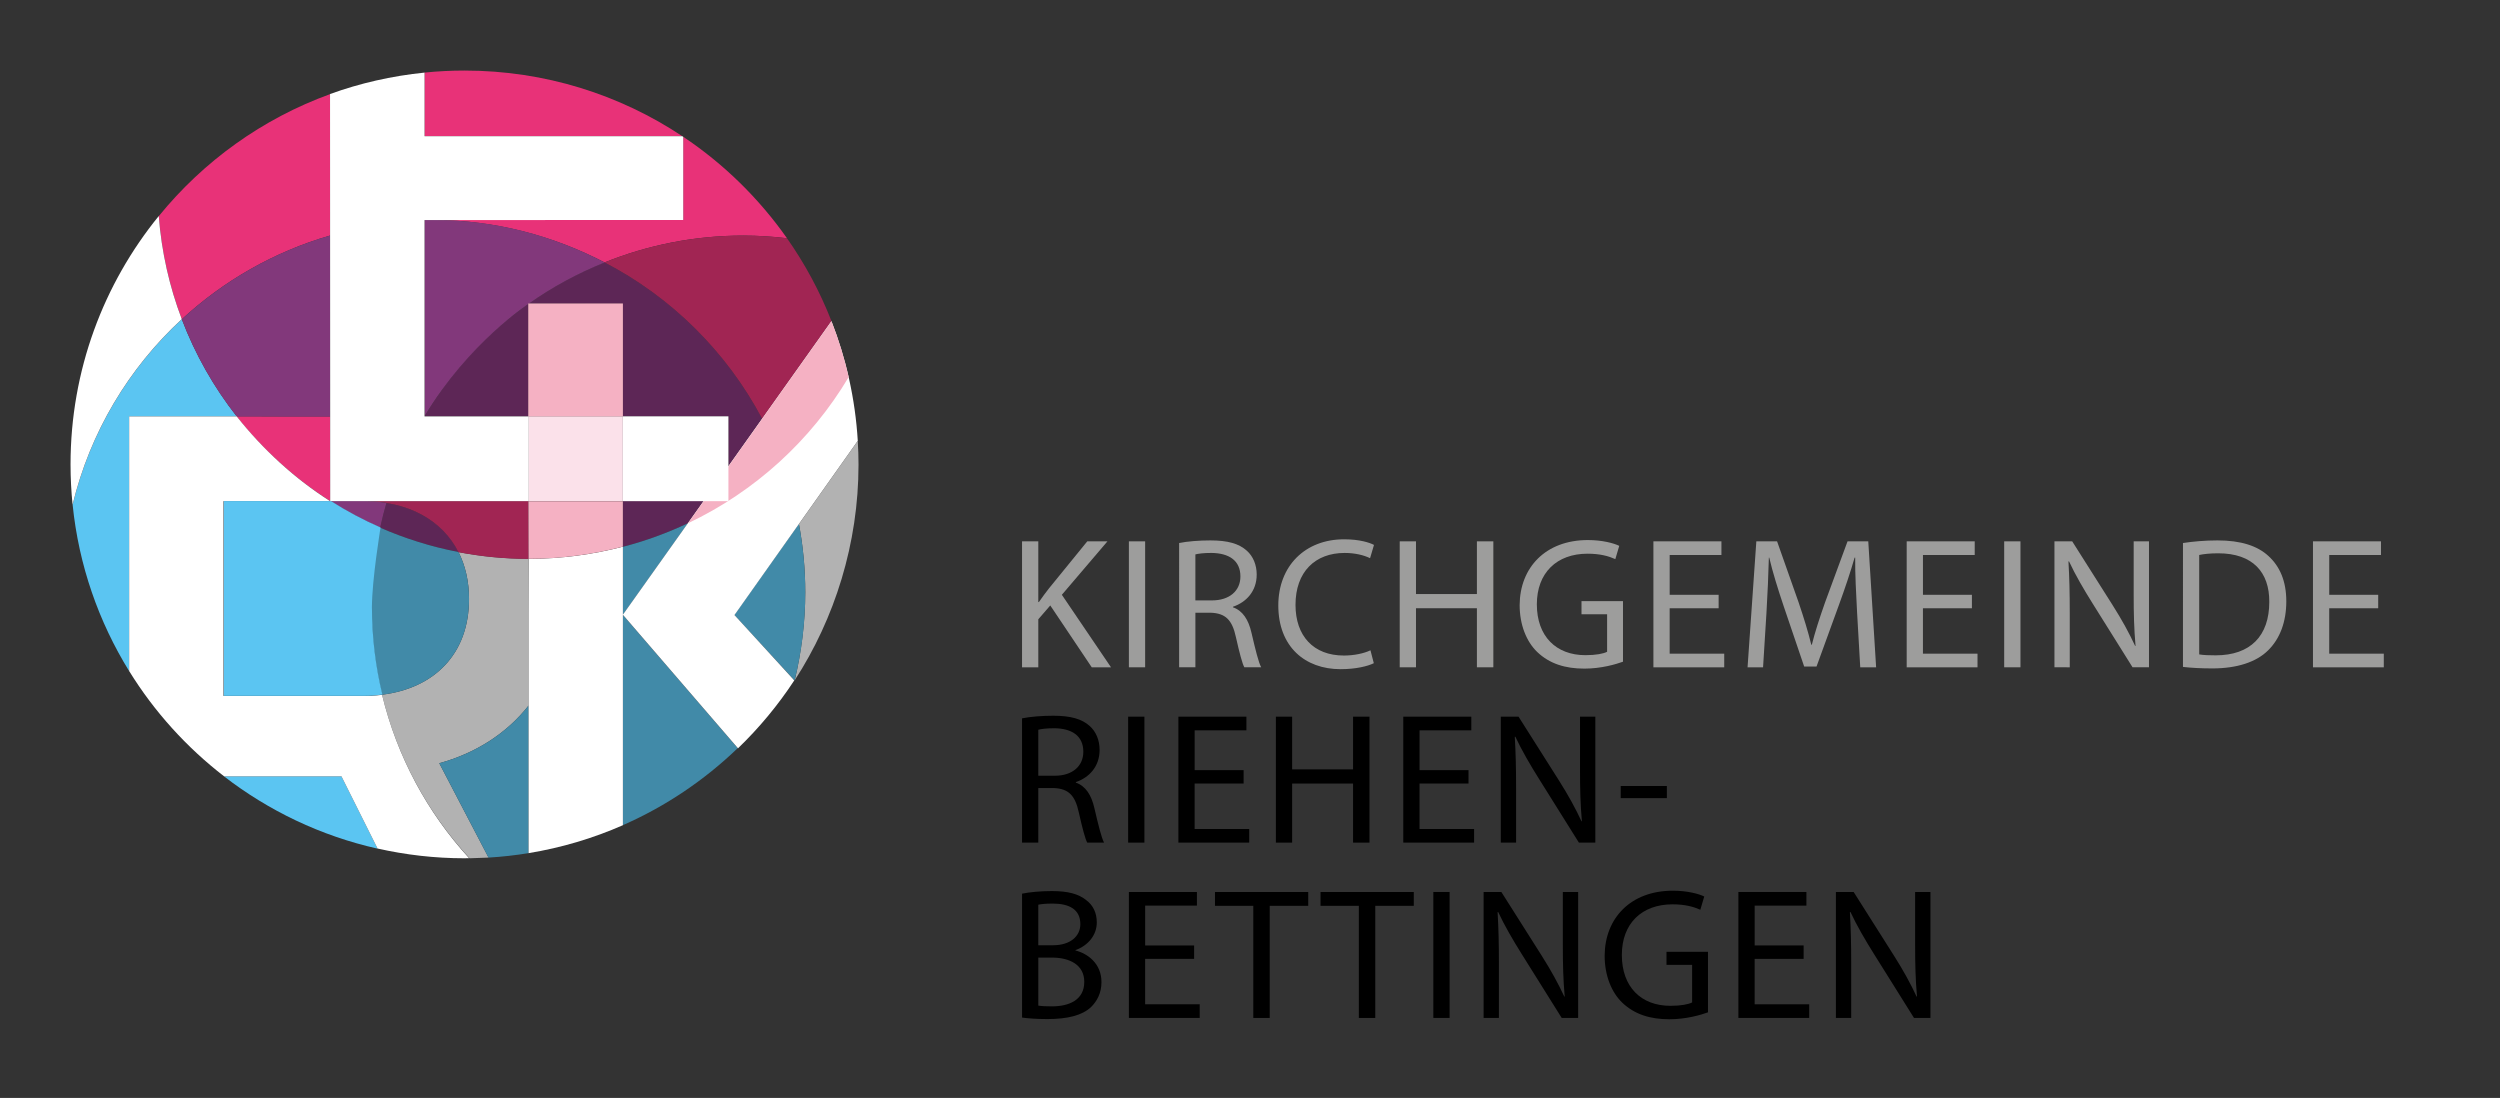 <?xml version="1.0" encoding="utf-8"?>
<!-- Generator: Adobe Illustrator 16.0.3, SVG Export Plug-In . SVG Version: 6.00 Build 0)  -->
<!DOCTYPE svg PUBLIC "-//W3C//DTD SVG 1.1//EN" "http://www.w3.org/Graphics/SVG/1.1/DTD/svg11.dtd">
<svg version="1.1" xmlns="http://www.w3.org/2000/svg" xmlns:xlink="http://www.w3.org/1999/xlink" x="0px" y="0px"
	 width="201.061px" height="88.299px" viewBox="0 0 201.061 88.299" enable-background="new 0 0 201.061 88.299"
	 xml:space="preserve">
<rect x="0" y="0" width="201.061" height="88.299" fill="#333333" stroke="none"/>
<g id="Text" display="none">
	<g display="inline">
		<g>
			<g>
				<path fill="#9D9D9C" d="M82.701,53.992V43.161h6.723v1.034h-5.568v3.819h4.748v1.034h-4.748v3.91h5.568v1.035H82.701z"/>
				<path fill="#9D9D9C" d="M96.41,53.992h-0.943l-3.561-10.832h1.217l2.814,8.763l2.814-8.763h1.217L96.41,53.992z"/>
				<path fill="#9D9D9C" d="M108.658,53.992l-0.867-2.449h-4.73l-0.867,2.449h-1.232l3.984-10.832h0.975l3.971,10.832H108.658z
					 M105.447,44.819l-2.037,5.72h4.047L105.447,44.819z"/>
				<path fill="#9D9D9C" d="M120.072,53.992l-5.752-8.687v8.687h-1.154V43.161h1.094l5.752,8.656v-8.656h1.156v10.832H120.072z"/>
				<path fill="#9D9D9C" d="M131.789,52.836c-0.762,0.822-1.781,1.248-2.891,1.248c-1.066,0-2.039-0.396-2.77-1.126
					c-1.02-1.019-1.02-2.084-1.02-4.381c0-2.297,0-3.362,1.02-4.381c0.73-0.73,1.689-1.125,2.77-1.125
					c2.068,0,3.469,1.339,3.787,3.24h-1.156c-0.305-1.369-1.277-2.206-2.631-2.206c-0.715,0-1.4,0.289-1.871,0.776
					c-0.686,0.7-0.762,1.43-0.762,3.697c0,2.267,0.076,3.012,0.762,3.712c0.471,0.486,1.156,0.76,1.871,0.76
					c0.791,0,1.551-0.319,2.053-0.928c0.441-0.533,0.609-1.126,0.609-1.962v-0.822h-2.662v-1.019h3.818v1.719
					C132.716,51.284,132.457,52.121,131.789,52.836z"/>
				<path fill="#9D9D9C" d="M136.628,53.992V43.161h6.725v1.034h-5.568v3.819h4.746v1.034h-4.746v3.91h5.568v1.035H136.628z"/>
				<path fill="#9D9D9C" d="M146.976,53.992V43.161h1.154v9.797h5.539v1.035H146.976z"/>
				<path fill="#9D9D9C" d="M156.457,53.992V43.161h1.156v10.832H156.457z"/>
				<path fill="#9D9D9C" d="M164.9,54.083c-1.627,0-2.691-0.411-3.711-1.43l0.791-0.791c0.896,0.897,1.734,1.187,2.951,1.187
					c1.582,0,2.557-0.745,2.557-2.008c0-0.563-0.168-1.05-0.518-1.354s-0.625-0.396-1.416-0.518l-1.262-0.198
					c-0.852-0.137-1.521-0.411-1.994-0.821c-0.547-0.487-0.82-1.156-0.82-2.023c0-1.841,1.324-3.058,3.469-3.058
					c1.385,0,2.297,0.35,3.225,1.187l-0.746,0.746c-0.668-0.609-1.383-0.928-2.525-0.928c-1.445,0-2.281,0.806-2.281,2.008
					c0,0.532,0.152,0.958,0.486,1.248c0.336,0.289,0.898,0.502,1.461,0.593l1.188,0.183c1.018,0.152,1.521,0.365,1.977,0.76
					c0.594,0.502,0.914,1.248,0.914,2.145C168.644,52.912,167.152,54.083,164.9,54.083z"/>
				<path fill="#9D9D9C" d="M175.81,54.083c-1.064,0-2.039-0.396-2.768-1.126c-1.02-1.019-1.02-2.084-1.02-4.381
					c0-2.297,0-3.362,1.02-4.381c0.729-0.73,1.703-1.125,2.768-1.125c1.947,0,3.393,1.187,3.758,3.225h-1.186
					c-0.289-1.324-1.219-2.191-2.572-2.191c-0.715,0-1.398,0.274-1.871,0.761c-0.684,0.7-0.76,1.445-0.76,3.712
					c0,2.267,0.076,3.012,0.76,3.712c0.473,0.486,1.156,0.76,1.871,0.76c1.354,0,2.313-0.867,2.602-2.19h1.156
					C179.218,52.897,177.742,54.083,175.81,54.083z"/>
				<path fill="#9D9D9C" d="M189.642,53.992v-4.944H184.5v4.944h-1.154V43.161h1.154v4.853h5.143v-4.853h1.156v10.832H189.642z"/>
				<path d="M88.921,67.724l-2.465-4.807h-2.602v4.807h-1.154V56.893h4.152c1.887,0,3.209,1.141,3.209,3.012
					c0,1.582-0.957,2.617-2.357,2.906l2.57,4.914H88.921z M86.746,57.927h-2.891v3.971h2.891c1.264,0,2.16-0.654,2.16-1.978
					C88.906,58.596,88.009,57.927,86.746,57.927z"/>
				<path d="M93.9,67.724V56.893h6.725v1.034h-5.568v3.819h4.746v1.034h-4.746v3.91h5.568v1.035H93.9z"/>
				<path d="M105.554,57.927v3.986h4.748v1.035h-4.748v4.777H104.4V56.893h6.723v1.034H105.554z"/>
				<path d="M120.285,66.689c-0.73,0.73-1.689,1.126-2.77,1.126s-2.039-0.396-2.768-1.126c-1.02-1.019-1.02-2.084-1.02-4.381
					c0-2.297,0-3.362,1.02-4.381c0.729-0.73,1.688-1.125,2.768-1.125s2.039,0.396,2.77,1.125c1.02,1.02,1.02,2.084,1.02,4.381
					C121.304,64.605,121.304,65.67,120.285,66.689z M119.386,58.611c-0.471-0.487-1.156-0.776-1.871-0.776s-1.398,0.289-1.871,0.776
					c-0.684,0.7-0.76,1.43-0.76,3.697c0,2.267,0.076,2.997,0.76,3.697c0.473,0.487,1.156,0.776,1.871,0.776s1.4-0.289,1.871-0.776
					c0.686-0.7,0.762-1.43,0.762-3.697C120.148,60.042,120.072,59.312,119.386,58.611z"/>
				<path d="M131.468,67.724l-2.465-4.807h-2.602v4.807h-1.154V56.893h4.152c1.887,0,3.209,1.141,3.209,3.012
					c0,1.582-0.957,2.617-2.357,2.906l2.57,4.914H131.468z M129.292,57.927h-2.891v3.971h2.891c1.264,0,2.16-0.654,2.16-1.978
					C131.453,58.596,130.556,57.927,129.292,57.927z"/>
				<path d="M144.722,67.724v-8.23l-2.967,6.526h-0.988l-3.014-6.526v8.23h-1.154V56.893h1.154l3.531,7.683l3.438-7.683h1.156
					v10.832H144.722z"/>
				<path d="M150.384,67.724V56.893h1.156v10.832H150.384z"/>
				<path d="M156.046,67.724V56.893h6.723v1.034h-5.568v3.819h4.748v1.034h-4.748v3.91h5.568v1.035H156.046z"/>
				<path d="M172.767,67.724l-2.465-4.807h-2.602v4.807h-1.156V56.893h4.152c1.887,0,3.211,1.141,3.211,3.012
					c0,1.582-0.959,2.617-2.357,2.906l2.57,4.914H172.767z M170.591,57.927h-2.891v3.971h2.891c1.262,0,2.16-0.654,2.16-1.978
					C172.751,58.596,171.853,57.927,170.591,57.927z"/>
				<path d="M180.771,57.927v9.797h-1.156v-9.797h-3.133v-1.034h7.424v1.034H180.771z"/>
				<path d="M186.998,67.724V56.893h6.723v1.034h-5.568v3.819h4.748v1.034h-4.748v3.91h5.568v1.035H186.998z"/>
				<path fill="#9D9D9C" d="M89.439,81.456l-3.301-5.766l-2.283,2.738v3.027h-1.154V70.624h1.154v6.223l5.051-6.223h1.416
					l-3.408,4.184l3.895,6.648H89.439z"/>
				<path fill="#9D9D9C" d="M93.96,81.456V70.624h1.154v10.832H93.96z"/>
				<path fill="#9D9D9C" d="M105.843,81.456l-2.465-4.808h-2.602v4.808h-1.156V70.624h4.152c1.887,0,3.211,1.142,3.211,3.013
					c0,1.582-0.959,2.616-2.357,2.905l2.57,4.914H105.843z M103.667,71.659h-2.891v3.971h2.891c1.262,0,2.16-0.654,2.16-1.979
					C105.828,72.328,104.929,71.659,103.667,71.659z"/>
				<path fill="#9D9D9C" d="M114.349,81.546c-1.064,0-2.039-0.396-2.768-1.125c-1.02-1.02-1.02-2.085-1.02-4.382s0-3.362,1.02-4.381
					c0.729-0.73,1.703-1.126,2.768-1.126c1.947,0,3.393,1.187,3.758,3.225h-1.186c-0.289-1.323-1.219-2.19-2.572-2.19
					c-0.715,0-1.398,0.274-1.871,0.761c-0.684,0.7-0.76,1.445-0.76,3.712s0.076,3.013,0.76,3.712
					c0.473,0.487,1.156,0.761,1.871,0.761c1.354,0,2.313-0.867,2.602-2.19h1.156C117.757,80.36,116.281,81.546,114.349,81.546z"/>
				<path fill="#9D9D9C" d="M128.333,81.456v-4.944h-5.143v4.944h-1.154V70.624h1.154v4.854h5.143v-4.854h1.156v10.832H128.333z"/>
				<path fill="#9D9D9C" d="M133.996,81.456V70.624h6.725v1.035h-5.568v3.818h4.746v1.034h-4.746v3.91h5.568v1.034H133.996z"/>
				<path fill="#9D9D9C" d="M86.914,95.188h-4.213V84.356h4.076c1.887,0,3.195,1.08,3.195,2.891c0,1.142-0.686,2.039-1.598,2.373
					c1.033,0.381,1.764,1.278,1.764,2.571C90.138,94.154,88.832,95.188,86.914,95.188z M86.685,85.391h-2.83v3.757h2.83
					c1.203,0,2.131-0.593,2.131-1.886S87.888,85.391,86.685,85.391z M86.808,90.183h-2.953v3.971h2.953
					c1.338,0,2.174-0.776,2.174-1.993S88.146,90.183,86.808,90.183z"/>
				<path fill="#9D9D9C" d="M99.939,95.188l-0.867-2.449h-4.73l-0.867,2.449h-1.232l3.984-10.832h0.975l3.971,10.832H99.939z
					 M96.728,86.014l-2.037,5.721h4.047L96.728,86.014z"/>
				<path fill="#9D9D9C" d="M106.773,95.279c-1.629,0-2.693-0.41-3.713-1.43l0.791-0.791c0.898,0.897,1.734,1.187,2.951,1.187
					c1.584,0,2.557-0.745,2.557-2.008c0-0.563-0.168-1.05-0.518-1.354c-0.35-0.304-0.623-0.396-1.414-0.517l-1.264-0.198
					c-0.852-0.137-1.521-0.41-1.992-0.821c-0.547-0.486-0.822-1.156-0.822-2.023c0-1.841,1.324-3.058,3.469-3.058
					c1.385,0,2.297,0.35,3.227,1.187l-0.746,0.745c-0.67-0.608-1.385-0.928-2.525-0.928c-1.445,0-2.281,0.807-2.281,2.008
					c0,0.533,0.15,0.959,0.486,1.248c0.334,0.289,0.896,0.502,1.461,0.593l1.186,0.183c1.02,0.152,1.521,0.365,1.979,0.761
					c0.592,0.502,0.912,1.248,0.912,2.146C110.515,94.108,109.025,95.279,106.773,95.279z"/>
				<path fill="#9D9D9C" d="M114.001,95.188V84.356h6.725v1.035h-5.568v3.818h4.746v1.034h-4.746v3.91h5.568v1.034H114.001z"/>
				<path fill="#9D9D9C" d="M124.197,95.188V84.356h1.154v9.798h5.539v1.034H124.197z"/>
				<path fill="#9D9D9C" d="M130.222,90.158v-1.02h4.168v1.02H130.222z"/>
				<path fill="#9D9D9C" d="M140.66,95.279c-1.627,0-2.691-0.41-3.711-1.43l0.791-0.791c0.896,0.897,1.734,1.187,2.951,1.187
					c1.582,0,2.557-0.745,2.557-2.008c0-0.563-0.168-1.05-0.518-1.354c-0.35-0.304-0.625-0.396-1.416-0.517l-1.262-0.198
					c-0.852-0.137-1.521-0.41-1.994-0.821c-0.547-0.486-0.82-1.156-0.82-2.023c0-1.841,1.324-3.058,3.469-3.058
					c1.385,0,2.297,0.35,3.225,1.187l-0.746,0.745c-0.668-0.608-1.383-0.928-2.525-0.928c-1.445,0-2.281,0.807-2.281,2.008
					c0,0.533,0.152,0.959,0.486,1.248c0.336,0.289,0.898,0.502,1.461,0.593l1.188,0.183c1.018,0.152,1.521,0.365,1.977,0.761
					c0.594,0.502,0.914,1.248,0.914,2.146C144.404,94.108,142.912,95.279,140.66,95.279z"/>
				<path fill="#9D9D9C" d="M150.308,85.391v9.797h-1.156v-9.797h-3.135v-1.035h7.424v1.035H150.308z"/>
				<path fill="#9D9D9C" d="M161.628,95.188l-0.867-2.449h-4.73l-0.867,2.449h-1.232l3.984-10.832h0.975l3.971,10.832H161.628z
					 M158.417,86.014l-2.037,5.721h4.047L158.417,86.014z"/>
				<path fill="#9D9D9C" d="M172.128,94.184c-0.654,0.654-1.613,1.004-2.738,1.004h-3.711V84.356h3.711
					c1.125,0,2.084,0.351,2.738,1.005c1.125,1.125,1.064,2.783,1.064,4.29C173.193,91.157,173.253,93.058,172.128,94.184z
					 M171.322,86.182c-0.563-0.578-1.293-0.791-2.129-0.791h-2.359v8.763h2.359c0.836,0,1.566-0.213,2.129-0.791
					c0.746-0.776,0.715-2.389,0.715-3.712C172.037,88.327,172.068,86.958,171.322,86.182z"/>
				<path fill="#9D9D9C" d="M179.554,85.391v9.797h-1.156v-9.797h-3.133v-1.035h7.424v1.035H179.554z"/>
			</g>
		</g>
	</g>
</g>
<g id="Ebene_3">
	<g>
		<path fill="#9D9D9C" d="M82.197,43.537h1.308v4.885h0.045c0.271-0.391,0.541-0.751,0.797-1.082l3.096-3.803h1.623l-3.667,4.299
			l3.953,5.832h-1.549l-3.336-4.975l-0.962,1.112v3.863h-1.308V43.537z"/>
		<path fill="#9D9D9C" d="M92.097,43.537v10.13H90.79v-10.13H92.097z"/>
		<path fill="#9D9D9C" d="M94.831,43.672c0.661-0.135,1.607-0.21,2.51-0.21c1.397,0,2.3,0.255,2.931,0.826
			c0.511,0.451,0.797,1.143,0.797,1.924c0,1.338-0.842,2.225-1.909,2.585v0.045c0.782,0.271,1.248,0.992,1.488,2.044
			c0.33,1.413,0.571,2.39,0.781,2.781h-1.353c-0.165-0.286-0.391-1.157-0.677-2.42c-0.3-1.397-0.841-1.924-2.028-1.969h-1.232v4.389
			h-1.308V43.672z M96.138,48.287h1.337c1.398,0,2.285-0.767,2.285-1.924c0-1.308-0.947-1.878-2.33-1.894
			c-0.631,0-1.082,0.06-1.292,0.12V48.287z"/>
		<path fill="#9D9D9C" d="M110.488,53.337c-0.481,0.24-1.443,0.481-2.676,0.481c-2.855,0-5.005-1.804-5.005-5.125
			c0-3.171,2.149-5.32,5.291-5.32c1.262,0,2.059,0.271,2.404,0.451l-0.315,1.067c-0.496-0.241-1.202-0.421-2.044-0.421
			c-2.375,0-3.953,1.518-3.953,4.178c0,2.48,1.428,4.073,3.893,4.073c0.797,0,1.608-0.166,2.135-0.421L110.488,53.337z"/>
		<path fill="#9D9D9C" d="M113.88,43.537v4.239h4.899v-4.239h1.322v10.13h-1.322v-4.75h-4.899v4.75h-1.308v-10.13H113.88z"/>
		<path fill="#9D9D9C" d="M130.528,53.217c-0.586,0.21-1.743,0.556-3.111,0.556c-1.533,0-2.795-0.391-3.787-1.337
			c-0.872-0.842-1.413-2.194-1.413-3.772c0.015-3.021,2.089-5.23,5.486-5.23c1.172,0,2.089,0.255,2.524,0.466l-0.315,1.067
			c-0.541-0.241-1.218-0.436-2.239-0.436c-2.465,0-4.073,1.533-4.073,4.073c0,2.57,1.548,4.088,3.908,4.088
			c0.856,0,1.442-0.12,1.743-0.271v-3.021h-2.06v-1.052h3.337V53.217z"/>
		<path fill="#9D9D9C" d="M138.219,48.918h-3.938v3.652h4.389v1.097h-5.696v-10.13h5.471v1.097h-4.163v3.202h3.938V48.918z"/>
		<path fill="#9D9D9C" d="M149.353,49.219c-0.075-1.413-0.166-3.111-0.15-4.374h-0.046c-0.345,1.188-0.766,2.45-1.277,3.848
			l-1.788,4.915h-0.992l-1.639-4.825c-0.48-1.428-0.887-2.735-1.172-3.938h-0.03c-0.03,1.263-0.105,2.961-0.195,4.479l-0.271,4.344
			h-1.247l0.706-10.13h1.668l1.729,4.9c0.421,1.248,0.767,2.36,1.022,3.412h0.045c0.256-1.022,0.616-2.134,1.067-3.412l1.804-4.9
			h1.668l0.631,10.13h-1.277L149.353,49.219z"/>
		<path fill="#9D9D9C" d="M158.589,48.918h-3.938v3.652h4.389v1.097h-5.696v-10.13h5.471v1.097h-4.163v3.202h3.938V48.918z"/>
		<path fill="#9D9D9C" d="M162.494,43.537v10.13h-1.308v-10.13H162.494z"/>
		<path fill="#9D9D9C" d="M165.228,53.667v-10.13h1.428l3.246,5.125c0.752,1.188,1.338,2.254,1.818,3.292l0.03-0.015
			c-0.12-1.353-0.15-2.585-0.15-4.163v-4.239h1.232v10.13h-1.322l-3.217-5.14c-0.706-1.127-1.383-2.285-1.894-3.382l-0.045,0.015
			c0.075,1.277,0.105,2.495,0.105,4.178v4.329H165.228z"/>
		<path fill="#9D9D9C" d="M175.563,43.672c0.796-0.12,1.743-0.21,2.78-0.21c1.879,0,3.217,0.436,4.104,1.262
			c0.901,0.827,1.428,1.999,1.428,3.637c0,1.653-0.512,3.006-1.458,3.938c-0.947,0.947-2.51,1.458-4.479,1.458
			c-0.932,0-1.713-0.045-2.374-0.121V43.672z M176.871,52.63c0.33,0.06,0.812,0.075,1.322,0.075c2.796,0,4.313-1.563,4.313-4.298
			c0.016-2.39-1.338-3.908-4.103-3.908c-0.677,0-1.188,0.061-1.533,0.135V52.63z"/>
		<path fill="#9D9D9C" d="M191.264,48.918h-3.938v3.652h4.389v1.097h-5.696v-10.13h5.471v1.097h-4.163v3.202h3.938V48.918z"/>
		<path d="M82.197,57.772c0.661-0.135,1.607-0.21,2.51-0.21c1.397,0,2.3,0.255,2.931,0.827c0.511,0.451,0.797,1.142,0.797,1.924
			c0,1.337-0.842,2.224-1.909,2.585v0.045c0.781,0.271,1.248,0.992,1.488,2.044c0.33,1.413,0.571,2.39,0.781,2.781h-1.353
			c-0.165-0.286-0.391-1.157-0.677-2.42c-0.3-1.397-0.841-1.924-2.028-1.969h-1.232v4.389h-1.308V57.772z M83.504,62.387h1.337
			c1.398,0,2.285-0.767,2.285-1.924c0-1.308-0.947-1.878-2.33-1.894c-0.631,0-1.082,0.06-1.292,0.12V62.387z"/>
		<path d="M92.038,57.637v10.13H90.73v-10.13H92.038z"/>
		<path d="M100.016,63.018h-3.938v3.652h4.389v1.097h-5.696v-10.13h5.471v1.097h-4.163v3.202h3.938V63.018z"/>
		<path d="M103.92,57.637v4.239h4.899v-4.239h1.322v10.13h-1.322v-4.75h-4.899v4.75h-1.308v-10.13H103.92z"/>
		<path d="M118.103,63.018h-3.938v3.652h4.389v1.097h-5.696v-10.13h5.471v1.097h-4.163v3.202h3.938V63.018z"/>
		<path d="M120.7,67.768v-10.13h1.428l3.246,5.125c0.752,1.188,1.338,2.254,1.818,3.292l0.03-0.015
			c-0.12-1.353-0.15-2.585-0.15-4.163v-4.239h1.232v10.13h-1.322l-3.217-5.14c-0.706-1.127-1.383-2.285-1.894-3.382l-0.045,0.015
			c0.075,1.277,0.105,2.495,0.105,4.178v4.329H120.7z"/>
		<path d="M134.056,63.213v0.977h-3.712v-0.977H134.056z"/>
		<path d="M82.197,71.873c0.571-0.12,1.473-0.21,2.39-0.21c1.308,0,2.149,0.225,2.78,0.736c0.526,0.391,0.842,0.992,0.842,1.789
			c0,0.977-0.646,1.833-1.714,2.224v0.03c0.962,0.24,2.09,1.037,2.09,2.54c0,0.872-0.346,1.533-0.857,2.029
			c-0.706,0.646-1.849,0.947-3.502,0.947c-0.901,0-1.593-0.06-2.028-0.121V71.873z M83.504,76.021h1.188
			c1.382,0,2.194-0.721,2.194-1.698c0-1.188-0.902-1.653-2.225-1.653c-0.602,0-0.947,0.045-1.157,0.09V76.021z M83.504,80.875
			c0.255,0.045,0.631,0.061,1.097,0.061c1.353,0,2.601-0.496,2.601-1.969c0-1.383-1.188-1.954-2.615-1.954h-1.082V80.875z"/>
		<path d="M96.035,77.118h-3.938v3.652h4.389v1.097H90.79v-10.13h5.471v1.097h-4.163v3.202h3.938V77.118z"/>
		<path d="M100.795,72.85h-3.081v-1.112h7.5v1.112h-3.097v9.018h-1.322V72.85z"/>
		<path d="M109.284,72.85h-3.081v-1.112h7.5v1.112h-3.097v9.018h-1.322V72.85z"/>
		<path d="M116.584,71.737v10.13h-1.308v-10.13H116.584z"/>
		<path d="M119.318,81.868v-10.13h1.428l3.246,5.125c0.752,1.188,1.338,2.254,1.818,3.292l0.03-0.015
			c-0.12-1.353-0.15-2.585-0.15-4.163v-4.239h1.232v10.13H125.6l-3.217-5.14c-0.706-1.127-1.383-2.285-1.894-3.382l-0.045,0.015
			c0.075,1.277,0.105,2.495,0.105,4.178v4.329H119.318z"/>
		<path d="M137.364,81.417c-0.586,0.21-1.743,0.556-3.111,0.556c-1.533,0-2.795-0.391-3.787-1.337
			c-0.872-0.842-1.413-2.194-1.413-3.772c0.015-3.021,2.089-5.23,5.486-5.23c1.172,0,2.089,0.255,2.524,0.466l-0.315,1.067
			c-0.541-0.241-1.218-0.436-2.239-0.436c-2.465,0-4.073,1.533-4.073,4.073c0,2.57,1.548,4.088,3.908,4.088
			c0.856,0,1.442-0.12,1.743-0.271v-3.021h-2.06v-1.052h3.337V81.417z"/>
		<path d="M145.054,77.118h-3.938v3.652h4.389v1.097h-5.696v-10.13h5.471v1.097h-4.163v3.202h3.938V77.118z"/>
		<path d="M147.651,81.868v-10.13h1.428l3.246,5.125c0.752,1.188,1.338,2.254,1.818,3.292l0.03-0.015
			c-0.12-1.353-0.15-2.585-0.15-4.163v-4.239h1.232v10.13h-1.322l-3.217-5.14c-0.706-1.127-1.383-2.285-1.894-3.382l-0.045,0.015
			c0.075,1.277,0.105,2.495,0.105,4.178v4.329H147.651z"/>
	</g>
</g>
<g id="ELEMENTE">
	<g>
		<path fill="#E6007E" d="M34.386,33.05c-0.051,0.085-0.098,0.161-0.136,0.225C34.298,33.196,34.343,33.121,34.386,33.05z"/>
		<path fill="#E6007E" d="M34.25,33.275c-0.021,0.035-0.042,0.069-0.064,0.106C34.203,33.353,34.225,33.317,34.25,33.275z"/>
		<path fill="#E6007E" d="M34.386,33.05c0.021-0.035,0.042-0.07,0.064-0.107c0,0,0,0,0,0C34.429,32.977,34.407,33.013,34.386,33.05z
			"/>
		<path fill="#E6007E" d="M34.186,33.381c-0.027,0.046-0.044,0.074-0.044,0.074C34.157,33.429,34.171,33.408,34.186,33.381z"/>
		<g>
			<path fill="#5BC5F2" d="M18.013,62.435c3.588,2.771,7.783,4.787,12.355,5.817l-2.908-5.817H18.013z"/>
			<path fill="#5BC5F2" d="M14.621,25.674c-4.263,3.934-7.37,9.094-8.78,14.917c0.494,4.874,2.098,9.419,4.547,13.384V33.49h8.654
				C17.198,31.143,15.7,28.512,14.621,25.674z"/>
		</g>
		<g>
			<g>
				<path fill="#E83278" d="M54.947,11v6.693H34.135v0.001c0.244-0.006,0.493,0.002,0.739,0.002c4.963,0,9.633,1.274,13.747,3.408
					c3.447-1.388,7.209-2.159,11.152-2.159c1.191,0,2.365,0.077,3.52,0.214C61.039,15.953,58.208,13.18,54.947,11z"/>
				<path fill="#E83278" d="M54.867,10.949c-5.014-3.33-11.029-5.274-17.51-5.274c-1.085,0-2.158,0.055-3.215,0.162v5.112H54.867z"
					/>
				<path fill="#E83278" d="M12.772,17.379c0.225,2.903,0.859,5.683,1.853,8.294c3.357-3.095,7.423-5.429,11.929-6.733V7.567
					C21.108,9.542,16.36,12.969,12.772,17.379z"/>
			</g>
			<path fill="#E83278" d="M26.554,33.491l-7.529-0.007c2.121,2.678,4.668,4.999,7.552,6.828L26.554,33.491z"/>
		</g>
		<g>
			<path fill="#5D2656" d="M48.621,21.105c-2.164,0.871-4.199,1.978-6.078,3.306l7.557,0.014v9.058h8.484l-0.004,4.016l2.717-3.815
				C58.451,28.31,54.021,23.907,48.621,21.105z"/>
			<path fill="#5D2656" d="M34.145,33.48l8.339,0.002v-9.037C39.107,26.84,36.28,29.921,34.145,33.48z"/>
			<path fill="#5D2656" d="M50.099,40.297v3.68c1.818-0.473,3.568-1.112,5.234-1.901l1.271-1.79L50.099,40.297z"/>
			<path fill="#5D2656" d="M36.873,44.396c-1.075-2.134-3.122-3.514-5.792-3.945c-0.19,0.653-0.36,1.314-0.506,1.985
				C32.57,43.311,34.679,43.973,36.873,44.396z"/>
		</g>
		<g>
			<path fill="#B2B2B2" d="M69.046,37.355c0-0.635-0.023-1.264-0.061-1.89l-4.729,6.682c0.33,1.779,0.508,3.615,0.508,5.491
				c0,2.389-0.316,4.839-0.846,7.065C67.136,49.745,69.046,43.706,69.046,37.355z"/>
			<path fill="#B2B2B2" d="M37.722,48.173c0,4.41-2.777,7.174-6.995,7.699c1.208,4.994,3.666,9.491,7.034,13.154l1.531-0.055
				l-3.963-7.59c2.861-0.785,5.385-2.351,7.183-4.638v-11.8c-1.924-0.004-3.803-0.188-5.632-0.539
				C37.419,45.479,37.722,46.741,37.722,48.173z"/>
		</g>
		<g>
			<path fill="#418AA8" d="M50.099,49.456v0.106v10.327v6.472c3.443-1.512,6.561-3.622,9.232-6.193L50.099,49.456z"/>
			<path fill="#418AA8" d="M50.099,43.977v5.465l5.234-7.366C53.667,42.865,51.917,43.504,50.099,43.977z"/>
			<path fill="#418AA8" d="M42.511,56.744c-1.798,2.287-4.322,3.853-7.183,4.638l3.96,7.59c1.09-0.066,2.166-0.186,3.223-0.359
				V56.744z"/>
			<path fill="#418AA8" d="M30.571,42.435c-0.449,2.059-0.688,4.197-0.688,6.391c0,2.428,0.292,4.788,0.84,7.047
				c4.221-0.523,6.999-3.288,6.999-7.699c0-1.437-0.305-2.7-0.847-3.776C34.679,43.974,32.568,43.31,30.571,42.435z"/>
			<path fill="#418AA8" d="M63.906,54.73c0.559-2.282,0.859-4.638,0.859-7.092c0-1.885-0.18-3.728-0.514-5.515l-5.197,7.332
				L63.906,54.73z"/>
		</g>
		<rect x="42.492" y="33.476" fill="#FBE1EA" width="7.602" height="6.83"/>
		<g>
			<path fill="#A12553" d="M63.292,19.159c-1.154-0.135-2.328-0.213-3.52-0.213c-3.943,0-7.705,0.771-11.152,2.159
				c5.4,2.802,9.83,7.205,12.676,12.578l5.578-7.851C65.945,23.456,64.74,21.216,63.292,19.159z"/>
			<path fill="#A12553" d="M42.498,40.304H29.217l-0.001,0.001c3.58,0,6.344,1.498,7.657,4.105c1.832,0.351,3.712,0.536,5.638,0.54
				C42.531,44.95,42.498,40.304,42.498,40.304z"/>
		</g>
		<g>
			<path fill="#82387B" d="M30.575,42.429c0.146-0.671,0.315-1.332,0.506-1.984c-0.593-0.097-1.215-0.146-1.865-0.146h-2.64
				c1.271,0.806,2.604,1.52,3.995,2.129C30.572,42.428,30.573,42.429,30.575,42.429z"/>
			<path fill="#82387B" d="M26.554,18.938c-4.507,1.304-8.574,3.641-11.932,6.737c1.08,2.839,2.574,5.473,4.418,7.821l5.01,0.001
				h2.504V18.938L26.554,18.938z"/>
			<path fill="#82387B" d="M34.155,33.456c3.537-5.896,8.383-9.038,8.383-9.038c1.883-1.332,3.926-2.436,6.094-3.31
				c0,0-0.002,0-0.002-0.001c-4.115-2.136-8.783-3.432-13.756-3.41c-0.244,0.001-0.488-0.004-0.73,0.001"/>
		</g>
		<g>
			<path fill="#FFFFFF" d="M54.949,17.697v-6.693c-0.025-0.018-0.053-0.033-0.078-0.051H34.144V5.839
				c-2.639,0.267-5.193,0.851-7.601,1.724l0.014,32.738h15.958v-6.815h-8.372v-15.79H54.949z"/>
			<path fill="#FFFFFF" d="M30.727,55.88c0,0-0.517,0.083-1.512,0.091h-11.24V40.305h8.577c-2.868-1.825-5.402-4.152-7.516-6.818
				l-8.648,0.003v20.48c2.016,3.263,4.608,6.129,7.634,8.465h9.438l2.903,5.807c2.25,0.507,4.588,0.784,6.991,0.784
				c0.123,0,0.247-0.008,0.373-0.009C34.376,65.36,31.931,60.857,30.727,55.88z"/>
			<path fill="#FFFFFF" stroke="#EDEDED" stroke-width="0" stroke-linecap="round" stroke-linejoin="round" d="M68.986,35.453
				c-0.203-3.379-0.938-6.612-2.117-9.624L50.097,49.431v-5.466c-2.418,0.633-4.957,0.976-7.576,0.981l-0.01,4.493v19.174
				c2.654-0.434,5.197-1.197,7.586-2.247v-6.488V49.55v-0.105l9.256,10.737c1.703-1.643,3.225-3.474,4.527-5.462l-4.811-5.256
				L68.986,35.453z"/>
			<path fill="#FFFFFF" d="M5.673,37.348c0,1.093,0.056,2.173,0.164,3.237c1.41-5.824,4.518-10.985,8.782-14.918
				c-0.992-2.61-1.626-5.395-1.85-8.294C8.335,22.823,5.673,29.774,5.673,37.348z"/>
		</g>
		<g>
			<path fill="#F5B1C3" d="M42.498,40.313l0.014,4.632c2.621-0.006,5.162-0.349,7.582-0.983v-3.648H42.498z"/>
			<rect x="42.484" y="24.405" fill="#F5B1C3" width="7.613" height="9.081"/>
			<path fill="#F5B1C3" d="M55.328,42.083c5.389-2.551,9.895-6.664,12.928-11.758c-0.35-1.542-0.818-3.047-1.385-4.494
				L55.328,42.083z"/>
		</g>
		<rect x="50.093" y="33.483" fill="#FFFFFF" width="8.49" height="6.823"/>
		<path fill="#5BC5F2" d="M30.605,42.429v-0.007c-0.001-0.001-0.003-0.001-0.004-0.002c-1.387-0.608-2.718-1.319-3.983-2.122h-8.612
			v15.667h11.241c0.521,0,1.021-0.038,1.506-0.1c-0.547-2.26-0.84-4.618-0.84-7.046C29.913,46.625,30.605,42.429,30.605,42.429z"/>
	</g>
	<g>
	</g>
	<g>
	</g>
	<g>
	</g>
	<g>
	</g>
	<g>
	</g>
	<g>
	</g>
</g>
</svg>
